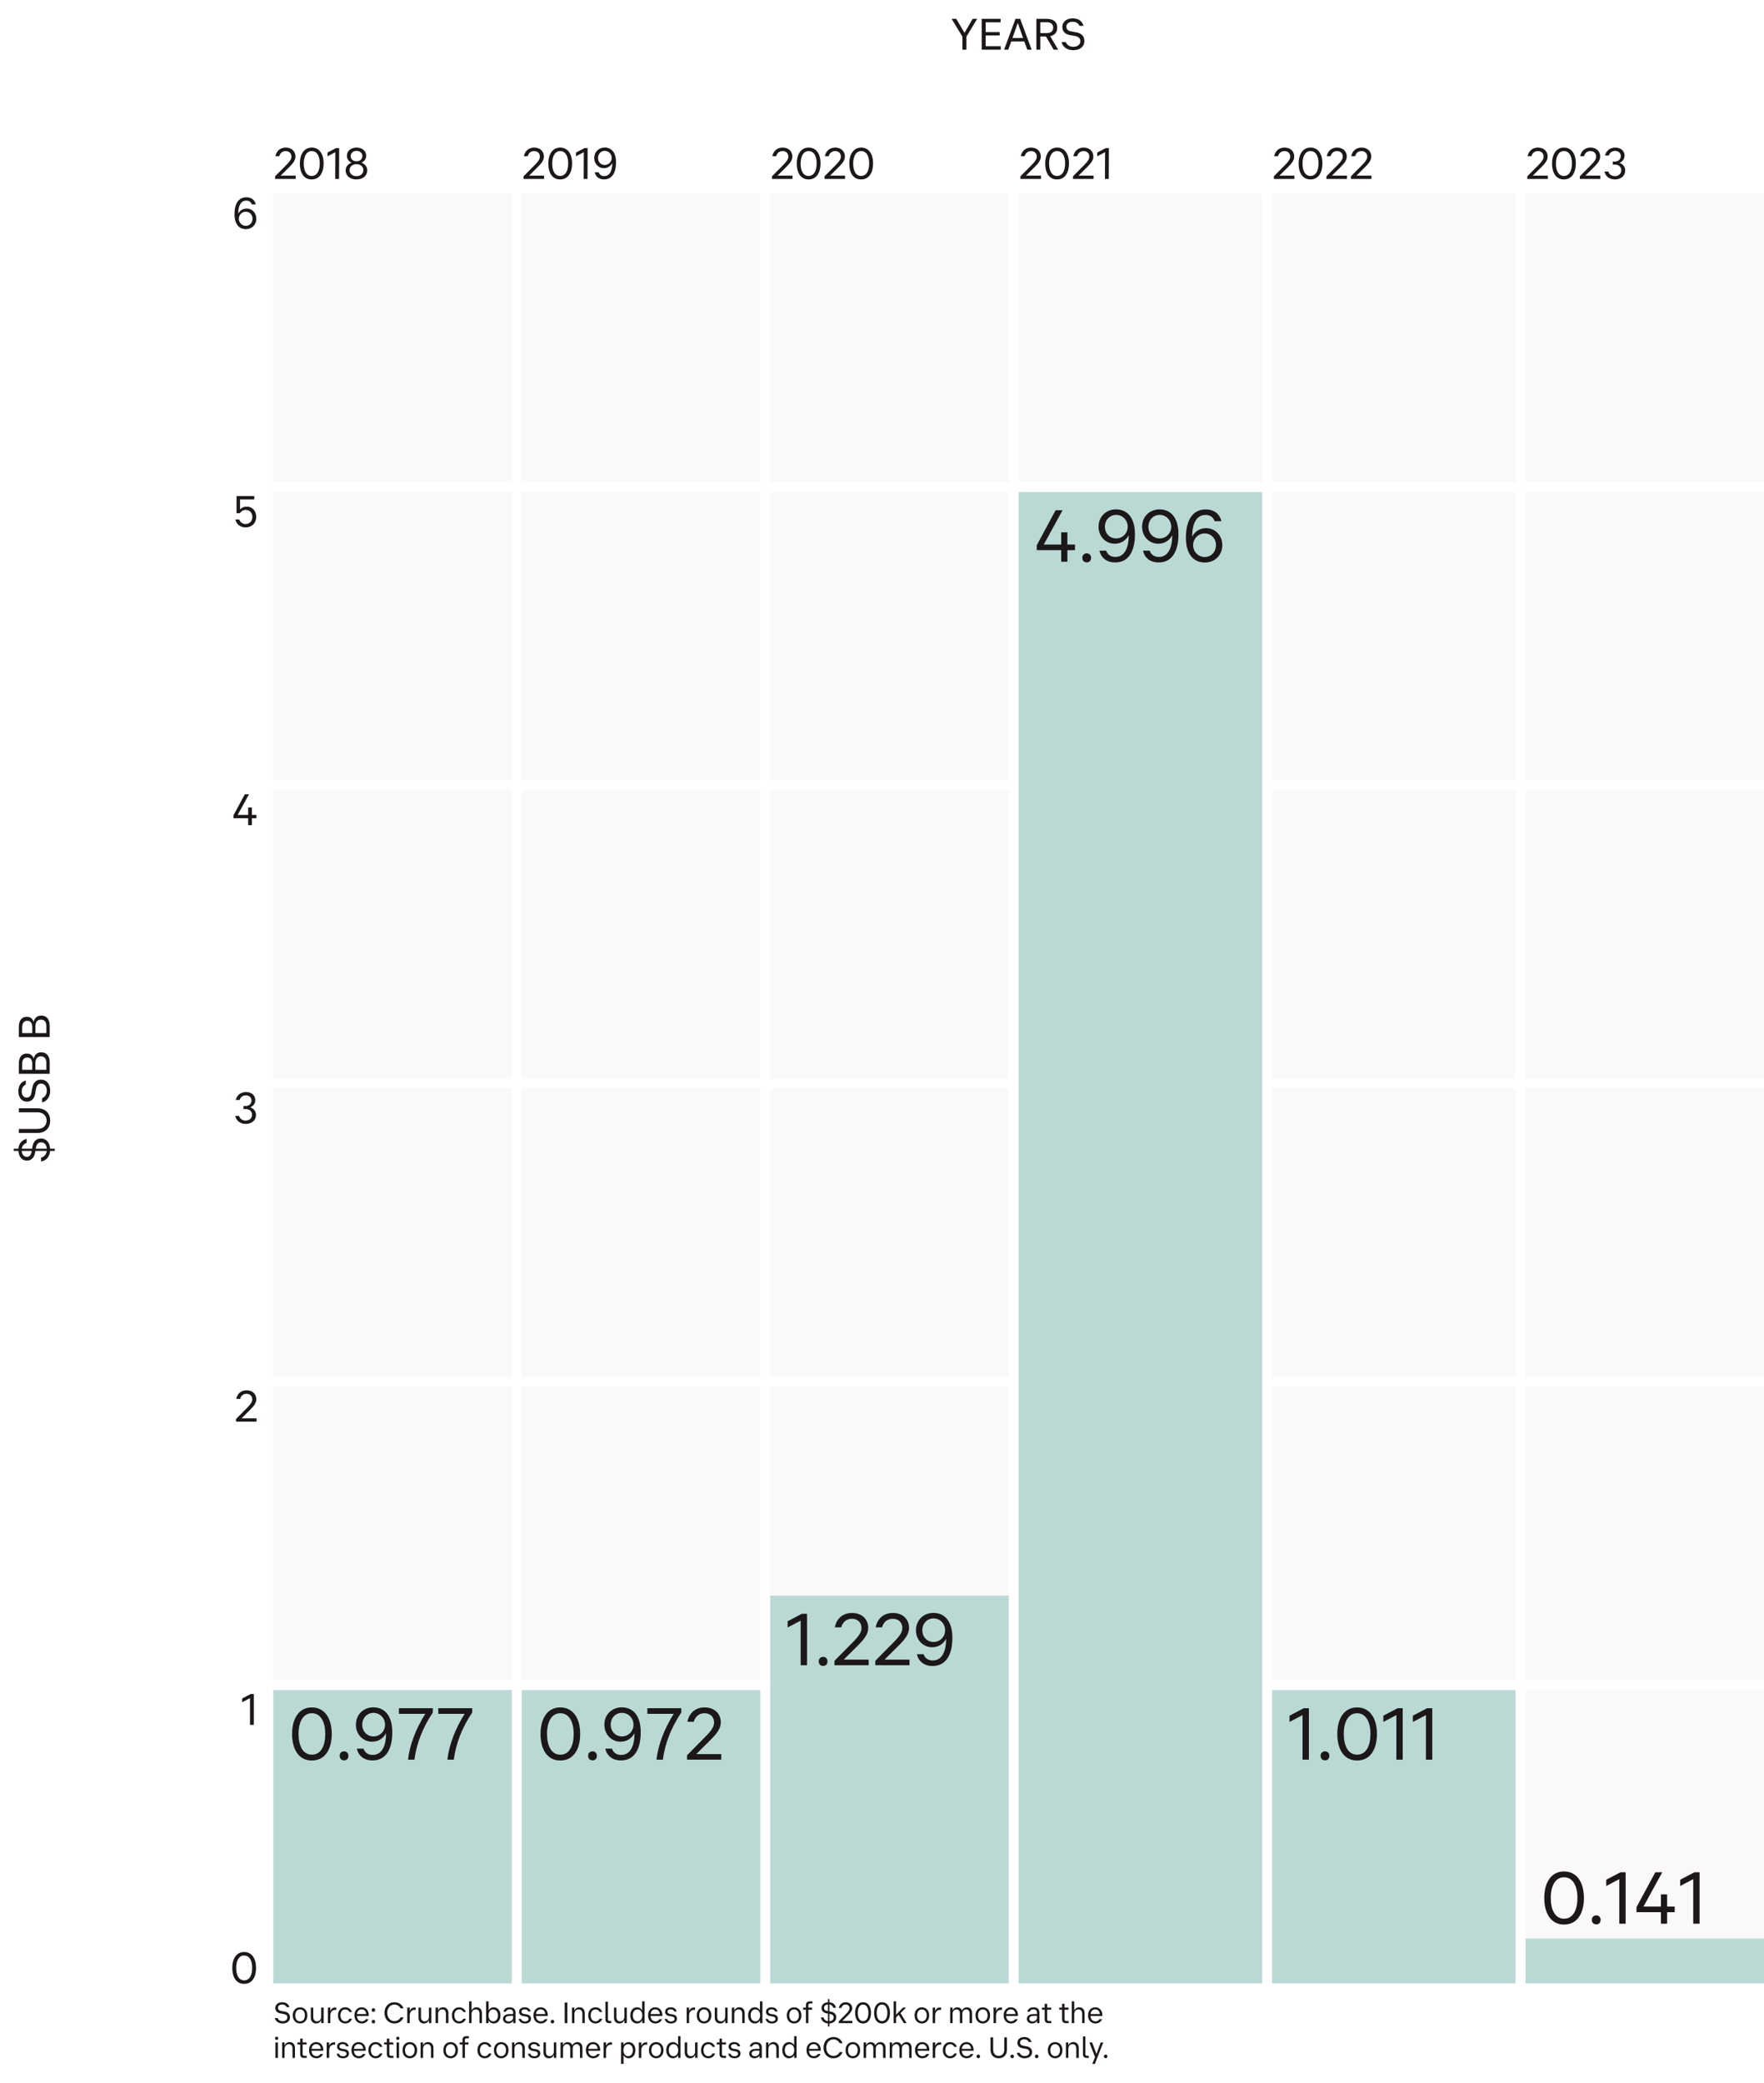 <svg xmlns="http://www.w3.org/2000/svg" fill="none" viewBox="0 0 355 419" height="419" width="355">
<rect fill="white" height="419" width="355"></rect>
<rect fill="#FAF8F9" height="58" width="48" y="39" x="55"></rect>
<rect fill="#FAF8F9" height="58" width="48" y="99" x="55"></rect>
<rect fill="#FAF8F9" height="58" width="48" y="159" x="55"></rect>
<rect fill="#FAF8F9" height="58" width="48" y="219" x="55"></rect>
<rect fill="#FAF8F9" height="59" width="48" y="279" x="55"></rect>
<rect fill="#FAF8F9" height="59" width="48" y="340" x="55"></rect>
<rect fill="#FAF8F9" height="58" width="48" y="39" x="105"></rect>
<rect fill="#FAF8F9" height="58" width="48" y="99" x="105"></rect>
<rect fill="#FAF8F9" height="58" width="48" y="159" x="105"></rect>
<rect fill="#FAF8F9" height="58" width="48" y="219" x="105"></rect>
<rect fill="#FAF8F9" height="59" width="48" y="279" x="105"></rect>
<rect fill="#FAF8F9" height="59" width="48" y="340" x="105"></rect>
<rect fill="#FAF8F9" height="58" width="48" y="39" x="155"></rect>
<rect fill="#FAF8F9" height="58" width="48" y="99" x="155"></rect>
<rect fill="#FAF8F9" height="58" width="48" y="159" x="155"></rect>
<rect fill="#FAF8F9" height="58" width="48" y="219" x="155"></rect>
<rect fill="#FAF8F9" height="59" width="48" y="279" x="155"></rect>
<rect fill="#FAF8F9" height="59" width="48" y="340" x="155"></rect>
<rect fill="#FAF8F9" height="58" width="49" y="39" x="205"></rect>
<rect fill="#FAF8F9" height="58" width="49" y="99" x="205"></rect>
<rect fill="#FAF8F9" height="58" width="49" y="159" x="205"></rect>
<rect fill="#FAF8F9" height="58" width="49" y="219" x="205"></rect>
<rect fill="#FAF8F9" height="59" width="49" y="279" x="205"></rect>
<rect fill="#FAF8F9" height="59" width="49" y="340" x="205"></rect>
<rect fill="#FAF8F9" height="58" width="49" y="39" x="256"></rect>
<rect fill="#FAF8F9" height="58" width="49" y="99" x="256"></rect>
<rect fill="#FAF8F9" height="58" width="49" y="159" x="256"></rect>
<rect fill="#FAF8F9" height="58" width="49" y="219" x="256"></rect>
<rect fill="#FAF8F9" height="59" width="49" y="279" x="256"></rect>
<rect fill="#FAF8F9" height="59" width="49" y="340" x="256"></rect>
<rect fill="#FAF8F9" height="58" width="48" y="39" x="307"></rect>
<rect fill="#FAF8F9" height="58" width="48" y="99" x="307"></rect>
<rect fill="#FAF8F9" height="58" width="48" y="159" x="307"></rect>
<rect fill="#FAF8F9" height="58" width="48" y="219" x="307"></rect>
<rect fill="#FAF8F9" height="59" width="48" y="279" x="307"></rect>
<rect fill="#FAF8F9" height="59" width="48" y="340" x="307"></rect>
<path fill="#1C1719" d="M55.363 36L55.365 35.469L57.615 33.201C58.383 32.427 58.646 31.986 58.648 31.5C58.651 30.834 58.185 30.393 57.501 30.393C56.826 30.393 56.374 30.798 56.2 31.428H55.426C55.629 30.402 56.361 29.691 57.513 29.691C58.745 29.691 59.462 30.492 59.458 31.482C59.455 32.211 59.039 32.787 58.226 33.597L56.482 35.325H59.497L59.494 36H55.363ZM60.344 32.895C60.352 31.014 61.203 29.691 62.742 29.691C64.299 29.691 65.14 31.014 65.132 32.895C65.125 34.686 64.354 36.099 62.716 36.099C61.087 36.099 60.337 34.677 60.344 32.895ZM61.127 32.895C61.122 34.281 61.621 35.397 62.719 35.397C63.835 35.397 64.344 34.299 64.349 32.895C64.355 31.419 63.801 30.393 62.739 30.393C61.695 30.393 61.133 31.419 61.127 32.895ZM67.466 36L67.488 30.618L65.91 31.446L65.913 30.69L67.635 29.79H68.256L68.231 36H67.466ZM69.557 34.29C69.559 33.561 70.021 32.994 70.751 32.724C70.185 32.463 69.809 31.977 69.811 31.338C69.815 30.375 70.619 29.691 71.753 29.691C72.887 29.691 73.694 30.366 73.691 31.338C73.688 31.986 73.308 32.472 72.74 32.724C73.45 32.994 73.915 33.561 73.913 34.29C73.909 35.298 73.05 36.099 71.727 36.099C70.404 36.099 69.552 35.298 69.557 34.29ZM70.567 31.41C70.565 32.031 71.085 32.454 71.742 32.454C72.408 32.454 72.932 32.022 72.934 31.41C72.937 30.78 72.425 30.348 71.751 30.348C71.094 30.348 70.57 30.78 70.567 31.41ZM70.34 34.236C70.337 34.92 70.902 35.442 71.73 35.442C72.558 35.442 73.127 34.92 73.13 34.236C73.133 33.543 72.568 33.03 71.74 33.03C70.912 33.03 70.343 33.543 70.34 34.236Z"></path>
<path fill="#1C1719" d="M105.363 36L105.365 35.469L107.615 33.201C108.383 32.427 108.646 31.986 108.648 31.5C108.651 30.834 108.185 30.393 107.501 30.393C106.826 30.393 106.374 30.798 106.201 31.428H105.427C105.629 30.402 106.361 29.691 107.513 29.691C108.746 29.691 109.462 30.492 109.458 31.482C109.455 32.211 109.039 32.787 108.226 33.597L106.482 35.325H109.497L109.494 36H105.363ZM110.344 32.895C110.352 31.014 111.203 29.691 112.742 29.691C114.299 29.691 115.14 31.014 115.132 32.895C115.125 34.686 114.354 36.099 112.716 36.099C111.087 36.099 110.337 34.677 110.344 32.895ZM111.127 32.895C111.122 34.281 111.621 35.397 112.719 35.397C113.835 35.397 114.344 34.299 114.349 32.895C114.355 31.419 113.801 30.393 112.739 30.393C111.695 30.393 111.133 31.419 111.127 32.895ZM117.466 36L117.488 30.618L115.91 31.446L115.913 30.69L117.635 29.79H118.256L118.231 36H117.466ZM119.681 34.668H120.491C120.651 35.136 121.019 35.424 121.595 35.424C122.648 35.424 123.21 34.452 123.216 32.841L123.217 32.796C122.908 33.417 122.285 33.831 121.529 33.831C120.476 33.831 119.58 32.994 119.585 31.779C119.59 30.537 120.52 29.682 121.699 29.682C122.959 29.682 123.982 30.564 123.973 32.688C123.964 34.821 123.131 36.09 121.574 36.09C120.53 36.09 119.876 35.523 119.681 34.668ZM123.104 31.779C123.107 30.978 122.488 30.348 121.714 30.348C120.949 30.348 120.353 30.951 120.35 31.779C120.346 32.598 120.938 33.192 121.703 33.192C122.477 33.192 123.101 32.571 123.104 31.779Z"></path>
<path fill="#1C1719" d="M155.363 36L155.365 35.469L157.615 33.201C158.383 32.427 158.646 31.986 158.648 31.5C158.651 30.834 158.185 30.393 157.501 30.393C156.826 30.393 156.374 30.798 156.201 31.428H155.427C155.629 30.402 156.361 29.691 157.513 29.691C158.746 29.691 159.462 30.492 159.458 31.482C159.455 32.211 159.039 32.787 158.226 33.597L156.482 35.325H159.497L159.494 36H155.363ZM160.344 32.895C160.352 31.014 161.203 29.691 162.742 29.691C164.299 29.691 165.14 31.014 165.132 32.895C165.125 34.686 164.354 36.099 162.716 36.099C161.087 36.099 160.337 34.677 160.344 32.895ZM161.127 32.895C161.122 34.281 161.621 35.397 162.719 35.397C163.835 35.397 164.344 34.299 164.349 32.895C164.355 31.419 163.801 30.393 162.739 30.393C161.695 30.393 161.133 31.419 161.127 32.895ZM165.936 36L165.938 35.469L168.189 33.201C168.957 32.427 169.219 31.986 169.221 31.5C169.224 30.834 168.758 30.393 168.074 30.393C167.399 30.393 166.947 30.798 166.774 31.428L166 31.428C166.202 30.402 166.934 29.691 168.086 29.691C169.319 29.691 170.036 30.492 170.032 31.482C170.029 32.211 169.612 32.787 168.799 33.597L167.055 35.325H170.07L170.067 36H165.936ZM170.917 32.895C170.925 31.014 171.776 29.691 173.315 29.691C174.872 29.691 175.713 31.014 175.705 32.895C175.698 34.686 174.927 36.099 173.289 36.099C171.66 36.099 170.91 34.677 170.917 32.895ZM171.7 32.895C171.695 34.281 172.194 35.397 173.292 35.397C174.408 35.397 174.917 34.299 174.922 32.895C174.928 31.419 174.374 30.393 173.312 30.393C172.268 30.393 171.706 31.419 171.7 32.895Z"></path>
<path fill="#1C1719" d="M205.363 36L205.365 35.469L207.615 33.201C208.383 32.427 208.646 31.986 208.648 31.5C208.651 30.834 208.185 30.393 207.501 30.393C206.826 30.393 206.374 30.798 206.201 31.428H205.427C205.629 30.402 206.361 29.691 207.513 29.691C208.746 29.691 209.462 30.492 209.458 31.482C209.455 32.211 209.039 32.787 208.226 33.597L206.482 35.325H209.497L209.494 36H205.363ZM210.344 32.895C210.352 31.014 211.203 29.691 212.742 29.691C214.299 29.691 215.14 31.014 215.132 32.895C215.125 34.686 214.354 36.099 212.716 36.099C211.087 36.099 210.337 34.677 210.344 32.895ZM211.127 32.895C211.122 34.281 211.621 35.397 212.719 35.397C213.835 35.397 214.344 34.299 214.349 32.895C214.355 31.419 213.801 30.393 212.739 30.393C211.695 30.393 211.133 31.419 211.127 32.895ZM215.936 36L215.938 35.469L218.189 33.201C218.957 32.427 219.219 31.986 219.221 31.5C219.224 30.834 218.758 30.393 218.074 30.393C217.399 30.393 216.947 30.798 216.774 31.428L216 31.428C216.202 30.402 216.934 29.691 218.086 29.691C219.319 29.691 220.036 30.492 220.032 31.482C220.029 32.211 219.612 32.787 218.799 33.597L217.055 35.325H220.07L220.067 36H215.936ZM222.371 36L222.392 30.618L220.814 31.446L220.817 30.69L222.54 29.79H223.161L223.136 36H222.371Z"></path>
<path fill="#1C1719" d="M256.363 36L256.365 35.469L258.615 33.201C259.383 32.427 259.646 31.986 259.648 31.5C259.651 30.834 259.185 30.393 258.501 30.393C257.826 30.393 257.374 30.798 257.201 31.428H256.427C256.629 30.402 257.361 29.691 258.513 29.691C259.746 29.691 260.462 30.492 260.458 31.482C260.455 32.211 260.039 32.787 259.226 33.597L257.482 35.325H260.497L260.494 36H256.363ZM261.344 32.895C261.352 31.014 262.203 29.691 263.742 29.691C265.299 29.691 266.14 31.014 266.132 32.895C266.125 34.686 265.354 36.099 263.716 36.099C262.087 36.099 261.337 34.677 261.344 32.895ZM262.127 32.895C262.122 34.281 262.621 35.397 263.719 35.397C264.835 35.397 265.344 34.299 265.349 32.895C265.355 31.419 264.801 30.393 263.739 30.393C262.695 30.393 262.133 31.419 262.127 32.895ZM266.936 36L266.938 35.469L269.189 33.201C269.957 32.427 270.219 31.986 270.221 31.5C270.224 30.834 269.758 30.393 269.074 30.393C268.399 30.393 267.947 30.798 267.774 31.428L267 31.428C267.202 30.402 267.934 29.691 269.086 29.691C270.319 29.691 271.036 30.492 271.032 31.482C271.029 32.211 270.612 32.787 269.799 33.597L268.055 35.325H271.07L271.067 36H266.936ZM271.867 36L271.869 35.469L274.119 33.201C274.887 32.427 275.15 31.986 275.152 31.5C275.155 30.834 274.689 30.393 274.005 30.393C273.33 30.393 272.878 30.798 272.704 31.428H271.93C272.133 30.402 272.864 29.691 274.016 29.691C275.249 29.691 275.966 30.492 275.962 31.482C275.959 32.211 275.543 32.787 274.73 33.597L272.986 35.325L276.001 35.325L275.998 36H271.867Z"></path>
<path fill="#1C1719" d="M307.363 36L307.365 35.469L309.615 33.201C310.383 32.427 310.646 31.986 310.648 31.5C310.651 30.834 310.185 30.393 309.501 30.393C308.826 30.393 308.374 30.798 308.201 31.428H307.427C307.629 30.402 308.361 29.691 309.513 29.691C310.746 29.691 311.462 30.492 311.458 31.482C311.455 32.211 311.039 32.787 310.226 33.597L308.482 35.325H311.497L311.494 36H307.363ZM312.344 32.895C312.352 31.014 313.203 29.691 314.742 29.691C316.299 29.691 317.14 31.014 317.132 32.895C317.125 34.686 316.354 36.099 314.716 36.099C313.087 36.099 312.337 34.677 312.344 32.895ZM313.127 32.895C313.122 34.281 313.621 35.397 314.719 35.397C315.835 35.397 316.344 34.299 316.349 32.895C316.355 31.419 315.801 30.393 314.739 30.393C313.695 30.393 313.133 31.419 313.127 32.895ZM317.936 36L317.938 35.469L320.189 33.201C320.957 32.427 321.219 31.986 321.221 31.5C321.224 30.834 320.758 30.393 320.074 30.393C319.399 30.393 318.947 30.798 318.774 31.428L318 31.428C318.202 30.402 318.934 29.691 320.086 29.691C321.319 29.691 322.036 30.492 322.032 31.482C322.029 32.211 321.612 32.787 320.799 33.597L319.055 35.325H322.07L322.067 36H317.936ZM322.893 34.506H323.667C323.827 35.055 324.329 35.433 324.995 35.433C325.724 35.433 326.275 34.965 326.278 34.263C326.281 33.534 325.707 33.111 325.023 33.111H324.564L324.566 32.499H325.025C325.637 32.499 326.179 32.085 326.181 31.401C326.184 30.789 325.718 30.357 325.043 30.357C324.431 30.357 323.952 30.699 323.779 31.284H323.005C323.234 30.339 323.983 29.691 325.081 29.691C326.188 29.691 326.942 30.375 326.938 31.302C326.935 32.022 326.492 32.526 325.915 32.769C326.589 33.003 327.073 33.525 327.07 34.317C327.065 35.397 326.171 36.099 324.992 36.099C323.858 36.099 323.087 35.442 322.893 34.506Z"></path>
<path fill="#1C1719" d="M196.652 3.79L194.492 7.372V10H193.682V7.372L191.513 3.79H192.449L194.105 6.607L195.752 3.79H196.652ZM197.564 10V3.79H201.371V4.492H198.365V6.454H201.182V7.138H198.365V9.298H201.398V10H197.564ZM204.365 3.79H205.31L207.614 10H206.741L206.138 8.344H203.51L202.907 10H202.07L204.365 3.79ZM203.753 7.642H205.895L204.824 4.618L203.753 7.642ZM212.051 10L210.494 7.345H209.369V10H208.568V3.79H210.638C211.853 3.79 212.762 4.294 212.762 5.572C212.762 6.58 212.186 7.111 211.34 7.282L212.96 10H212.051ZM210.62 4.474H209.369V6.652H210.62C211.394 6.652 211.952 6.346 211.952 5.572C211.952 4.78 211.394 4.474 210.62 4.474ZM213.624 8.461H214.488C214.713 9.073 215.28 9.415 216 9.415C216.81 9.415 217.422 9.01 217.422 8.272C217.422 7.714 217.062 7.372 216.324 7.237L215.397 7.075C214.362 6.904 213.795 6.31 213.795 5.428C213.795 4.33 214.704 3.691 215.892 3.691C217.035 3.691 217.782 4.249 218.061 5.194H217.233C217.017 4.69 216.549 4.375 215.874 4.375C215.172 4.375 214.605 4.717 214.605 5.374C214.605 5.887 214.956 6.22 215.586 6.328L216.531 6.49C217.647 6.679 218.223 7.282 218.223 8.236C218.223 9.424 217.305 10.099 216 10.099C214.803 10.099 213.912 9.514 213.624 8.461Z"></path>
<path fill="#1C1719" d="M8.272 232.885C8.92 232.714 9.325 232.219 9.415 231.535L7.12 231.535L7.057 231.886C6.895 232.822 6.346 233.488 5.428 233.488C4.384 233.488 3.763 232.642 3.709 231.535L2.764 231.535L2.764 231.094L3.709 231.094C3.79 230.014 4.402 229.357 5.365 229.114L5.365 229.924C4.843 230.095 4.465 230.464 4.375 231.094L6.454 231.094L6.517 230.743C6.706 229.6 7.318 229.033 8.236 229.033C9.397 229.033 10.027 229.951 10.081 231.094L11.026 231.094L11.026 231.535L10.081 231.535C10 232.66 9.343 233.47 8.272 233.668L8.272 232.885ZM6.355 231.697L6.382 231.535L4.366 231.535C4.411 232.219 4.771 232.723 5.401 232.723C5.896 232.723 6.229 232.39 6.355 231.697ZM7.219 230.941L7.192 231.094L9.424 231.094C9.379 230.401 9.019 229.807 8.272 229.807C7.696 229.807 7.363 230.158 7.219 230.941ZM3.79 222.962L7.552 222.962C9.064 222.962 10.099 223.916 10.099 225.437C10.099 226.967 9.073 227.921 7.552 227.921L3.79 227.921L3.79 227.111L7.525 227.111C8.641 227.111 9.379 226.472 9.379 225.437C9.379 224.42 8.641 223.763 7.525 223.763L3.79 223.763L3.79 222.962ZM8.461 221.793L8.461 220.929C9.073 220.704 9.415 220.137 9.415 219.417C9.415 218.607 9.01 217.995 8.272 217.995C7.714 217.995 7.372 218.355 7.237 219.093L7.075 220.02C6.904 221.055 6.31 221.622 5.428 221.622C4.33 221.622 3.691 220.713 3.691 219.525C3.691 218.382 4.249 217.635 5.194 217.356L5.194 218.184C4.69 218.4 4.375 218.868 4.375 219.543C4.375 220.245 4.717 220.812 5.374 220.812C5.887 220.812 6.22 220.461 6.328 219.831L6.49 218.886C6.679 217.77 7.282 217.194 8.236 217.194C9.424 217.194 10.099 218.112 10.099 219.417C10.099 220.614 9.514 221.505 8.461 221.793ZM10 216.021L3.79 216.021L3.79 213.969C3.79 212.7 4.348 211.944 5.401 211.944C6.103 211.944 6.553 212.304 6.769 212.952C6.976 212.178 7.48 211.701 8.308 211.701C9.433 211.701 10 212.493 10 213.744L10 216.021ZM4.465 213.996L4.465 215.22L6.49 215.22L6.49 213.987C6.49 213.204 6.139 212.745 5.5 212.745C4.807 212.745 4.465 213.222 4.465 213.996ZM7.129 213.888L7.129 215.22L9.325 215.22L9.325 213.762C9.325 212.97 8.947 212.511 8.227 212.511C7.489 212.511 7.129 213.024 7.129 213.888ZM10 208.629L3.79 208.629L3.79 206.577C3.79 205.308 4.348 204.552 5.401 204.552C6.103 204.552 6.553 204.912 6.769 205.56C6.976 204.786 7.48 204.309 8.308 204.309C9.433 204.309 10 205.101 10 206.352L10 208.629ZM4.465 206.604L4.465 207.828L6.49 207.828L6.49 206.595C6.49 205.812 6.139 205.353 5.5 205.353C4.807 205.353 4.465 205.83 4.465 206.604ZM7.129 206.496L7.129 207.828L9.325 207.828L9.325 206.37C9.325 205.578 8.947 205.119 8.227 205.119C7.489 205.119 7.129 205.632 7.129 206.496Z"></path>
<path fill="#1C1719" d="M46.99 164.605V164.011L49.267 159.79H50.105L47.837 163.93H49.943V162.454H50.69V163.93H51.608V164.605H50.69V166H49.943V164.605H46.99Z"></path>
<path fill="#1C1719" d="M47.37 104.515H48.153C48.315 105.055 48.819 105.424 49.44 105.424C50.205 105.424 50.79 104.821 50.79 104.002C50.79 103.192 50.259 102.58 49.485 102.58C48.936 102.58 48.531 102.841 48.261 103.246H47.604V99.79H51.168V100.465H48.306V102.481C48.639 102.13 49.08 101.914 49.647 101.914C50.745 101.914 51.564 102.769 51.564 103.993C51.564 105.253 50.646 106.099 49.44 106.099C48.405 106.099 47.577 105.496 47.37 104.515Z"></path>
<path fill="#1C1719" d="M51.478 41.113H50.668C50.506 40.645 50.137 40.357 49.561 40.357C48.508 40.357 47.95 41.329 47.95 42.94V42.985C48.256 42.364 48.877 41.95 49.633 41.95C50.686 41.95 51.586 42.787 51.586 44.002C51.586 45.244 50.659 46.099 49.48 46.099C48.22 46.099 47.194 45.217 47.194 43.093C47.194 40.96 48.022 39.691 49.579 39.691C50.623 39.691 51.28 40.258 51.478 41.113ZM48.067 44.002C48.067 44.803 48.688 45.433 49.462 45.433C50.227 45.433 50.821 44.83 50.821 44.002C50.821 43.183 50.227 42.589 49.462 42.589C48.688 42.589 48.067 43.21 48.067 44.002Z"></path>
<path fill="#1C1719" d="M47.344 224.506H48.118C48.28 225.055 48.784 225.433 49.45 225.433C50.179 225.433 50.728 224.965 50.728 224.263C50.728 223.534 50.152 223.111 49.468 223.111H49.009V222.499H49.468C50.08 222.499 50.62 222.085 50.62 221.401C50.62 220.789 50.152 220.357 49.477 220.357C48.865 220.357 48.388 220.699 48.217 221.284H47.443C47.668 220.339 48.415 219.691 49.513 219.691C50.62 219.691 51.376 220.375 51.376 221.302C51.376 222.022 50.935 222.526 50.359 222.769C51.034 223.003 51.52 223.525 51.52 224.317C51.52 225.397 50.629 226.099 49.45 226.099C48.316 226.099 47.542 225.442 47.344 224.506Z"></path>
<path fill="#1C1719" d="M47.499 286V285.469L49.74 283.201C50.505 282.427 50.766 281.986 50.766 281.5C50.766 280.834 50.298 280.393 49.614 280.393C48.939 280.393 48.489 280.798 48.318 281.428H47.544C47.742 280.402 48.471 279.691 49.623 279.691C50.856 279.691 51.576 280.492 51.576 281.482C51.576 282.211 51.162 282.787 50.352 283.597L48.615 285.325H51.63V286H47.499Z"></path>
<path fill="#1C1719" d="M50.313 347V341.618L48.738 342.446V341.69L50.457 340.79H51.078V347H50.313Z"></path>
<path fill="#1C1719" d="M46.746 395.895C46.746 394.014 47.592 392.691 49.131 392.691C50.688 392.691 51.534 394.014 51.534 395.895C51.534 397.686 50.769 399.099 49.131 399.099C47.502 399.099 46.746 397.677 46.746 395.895ZM47.529 395.895C47.529 397.281 48.033 398.397 49.131 398.397C50.247 398.397 50.751 397.299 50.751 395.895C50.751 394.419 50.193 393.393 49.131 393.393C48.087 393.393 47.529 394.419 47.529 395.895Z"></path>
<rect fill="#BAD9D4" height="59" width="48" y="340" x="55"></rect>
<rect fill="#BAD9D4" height="59" width="48" y="340" x="105"></rect>
<rect fill="#BAD9D4" height="78" width="48" y="321" x="155"></rect>
<rect fill="#BAD9D4" height="300" width="49" y="99" x="205"></rect>
<rect fill="#BAD9D4" height="59" width="49" y="340" x="256"></rect>
<rect fill="#BAD9D4" height="9" width="48" y="390" x="307"></rect>
<path fill="#1C1719" d="M208.645 110.675V109.685L212.44 102.65H213.835L210.055 109.55H213.565V107.09H214.81V109.55H216.34V110.675H214.81V113H213.565V110.675H208.645ZM218.704 113.135C218.179 113.135 217.819 112.79 217.819 112.25V112.205C217.819 111.68 218.179 111.32 218.704 111.32C219.214 111.32 219.574 111.68 219.574 112.205V112.25C219.574 112.79 219.214 113.135 218.704 113.135ZM221.263 110.78H222.613C222.883 111.56 223.498 112.04 224.458 112.04C226.213 112.04 227.143 110.42 227.143 107.735V107.66C226.633 108.695 225.598 109.385 224.338 109.385C222.583 109.385 221.083 107.99 221.083 105.965C221.083 103.895 222.628 102.47 224.593 102.47C226.693 102.47 228.403 103.94 228.403 107.48C228.403 111.035 227.023 113.15 224.428 113.15C222.688 113.15 221.593 112.205 221.263 110.78ZM226.948 105.965C226.948 104.63 225.913 103.58 224.623 103.58C223.348 103.58 222.358 104.585 222.358 105.965C222.358 107.33 223.348 108.32 224.623 108.32C225.913 108.32 226.948 107.285 226.948 105.965ZM230.022 110.78H231.372C231.642 111.56 232.257 112.04 233.217 112.04C234.972 112.04 235.902 110.42 235.902 107.735V107.66C235.392 108.695 234.357 109.385 233.097 109.385C231.342 109.385 229.842 107.99 229.842 105.965C229.842 103.895 231.387 102.47 233.352 102.47C235.452 102.47 237.162 103.94 237.162 107.48C237.162 111.035 235.782 113.15 233.187 113.15C231.447 113.15 230.352 112.205 230.022 110.78ZM235.707 105.965C235.707 104.63 234.672 103.58 233.382 103.58C232.107 103.58 231.117 104.585 231.117 105.965C231.117 107.33 232.107 108.32 233.382 108.32C234.672 108.32 235.707 107.285 235.707 105.965ZM245.802 104.855H244.452C244.182 104.075 243.567 103.595 242.607 103.595C240.852 103.595 239.922 105.215 239.922 107.9V107.975C240.432 106.94 241.467 106.25 242.727 106.25C244.482 106.25 245.982 107.645 245.982 109.67C245.982 111.74 244.437 113.165 242.472 113.165C240.372 113.165 238.662 111.695 238.662 108.155C238.662 104.6 240.042 102.485 242.637 102.485C244.377 102.485 245.472 103.43 245.802 104.855ZM240.117 109.67C240.117 111.005 241.152 112.055 242.442 112.055C243.717 112.055 244.707 111.05 244.707 109.67C244.707 108.305 243.717 107.315 242.442 107.315C241.152 107.315 240.117 108.35 240.117 109.67Z"></path>
<path fill="#1C1719" d="M58.78 348.825C58.78 345.69 60.19 343.485 62.755 343.485C65.35 343.485 66.76 345.69 66.76 348.825C66.76 351.81 65.485 354.165 62.755 354.165C60.04 354.165 58.78 351.795 58.78 348.825ZM60.085 348.825C60.085 351.135 60.925 352.995 62.755 352.995C64.615 352.995 65.455 351.165 65.455 348.825C65.455 346.365 64.525 344.655 62.755 344.655C61.015 344.655 60.085 346.365 60.085 348.825ZM69.246 354.135C68.721 354.135 68.361 353.79 68.361 353.25V353.205C68.361 352.68 68.721 352.32 69.246 352.32C69.756 352.32 70.116 352.68 70.116 353.205V353.25C70.116 353.79 69.756 354.135 69.246 354.135ZM71.805 351.78H73.155C73.425 352.56 74.04 353.04 75 353.04C76.755 353.04 77.685 351.42 77.685 348.735V348.66C77.175 349.695 76.14 350.385 74.88 350.385C73.125 350.385 71.625 348.99 71.625 346.965C71.625 344.895 73.17 343.47 75.135 343.47C77.235 343.47 78.945 344.94 78.945 348.48C78.945 352.035 77.565 354.15 74.97 354.15C73.23 354.15 72.135 353.205 71.805 351.78ZM77.49 346.965C77.49 345.63 76.455 344.58 75.165 344.58C73.89 344.58 72.9 345.585 72.9 346.965C72.9 348.33 73.89 349.32 75.165 349.32C76.455 349.32 77.49 348.285 77.49 346.965ZM87.104 343.65V344.52C85.094 347.46 83.759 350.925 83.414 354H82.109C82.439 351.045 83.714 347.73 85.589 344.775H80.279V343.65H87.104ZM95.029 343.65V344.52C93.019 347.46 91.684 350.925 91.339 354H90.034C90.364 351.045 91.639 347.73 93.514 344.775H88.204V343.65H95.029Z"></path>
<path fill="#1C1719" d="M108.78 348.825C108.78 345.69 110.19 343.485 112.755 343.485C115.35 343.485 116.76 345.69 116.76 348.825C116.76 351.81 115.485 354.165 112.755 354.165C110.04 354.165 108.78 351.795 108.78 348.825ZM110.085 348.825C110.085 351.135 110.925 352.995 112.755 352.995C114.615 352.995 115.455 351.165 115.455 348.825C115.455 346.365 114.525 344.655 112.755 344.655C111.015 344.655 110.085 346.365 110.085 348.825ZM119.246 354.135C118.721 354.135 118.361 353.79 118.361 353.25V353.205C118.361 352.68 118.721 352.32 119.246 352.32C119.756 352.32 120.116 352.68 120.116 353.205V353.25C120.116 353.79 119.756 354.135 119.246 354.135ZM121.805 351.78H123.155C123.425 352.56 124.04 353.04 125 353.04C126.755 353.04 127.685 351.42 127.685 348.735V348.66C127.175 349.695 126.14 350.385 124.88 350.385C123.125 350.385 121.625 348.99 121.625 346.965C121.625 344.895 123.17 343.47 125.135 343.47C127.235 343.47 128.945 344.94 128.945 348.48C128.945 352.035 127.565 354.15 124.97 354.15C123.23 354.15 122.135 353.205 121.805 351.78ZM127.49 346.965C127.49 345.63 126.455 344.58 125.165 344.58C123.89 344.58 122.9 345.585 122.9 346.965C122.9 348.33 123.89 349.32 125.165 349.32C126.455 349.32 127.49 348.285 127.49 346.965ZM137.104 343.65V344.52C135.094 347.46 133.759 350.925 133.414 354H132.109C132.439 351.045 133.714 347.73 135.589 344.775H130.279V343.65H137.104ZM138.263 354V353.115L141.998 349.335C143.273 348.045 143.708 347.31 143.708 346.5C143.708 345.39 142.928 344.655 141.788 344.655C140.663 344.655 139.913 345.33 139.628 346.38H138.338C138.668 344.67 139.883 343.485 141.803 343.485C143.858 343.485 145.058 344.82 145.058 346.47C145.058 347.685 144.368 348.645 143.018 349.995L140.123 352.875H145.148V354H138.263Z"></path>
<path fill="#1C1719" d="M161.135 335V326.03L158.51 327.41V326.15L161.375 324.65H162.41V335H161.135ZM165.657 335.135C165.132 335.135 164.772 334.79 164.772 334.25V334.205C164.772 333.68 165.132 333.32 165.657 333.32C166.167 333.32 166.527 333.68 166.527 334.205V334.25C166.527 334.79 166.167 335.135 165.657 335.135ZM167.931 335V334.115L171.666 330.335C172.941 329.045 173.376 328.31 173.376 327.5C173.376 326.39 172.596 325.655 171.456 325.655C170.331 325.655 169.581 326.33 169.296 327.38H168.006C168.336 325.67 169.551 324.485 171.471 324.485C173.526 324.485 174.726 325.82 174.726 327.47C174.726 328.685 174.036 329.645 172.686 330.995L169.791 333.875H174.816V335H167.931ZM176.148 335V334.115L179.883 330.335C181.158 329.045 181.593 328.31 181.593 327.5C181.593 326.39 180.813 325.655 179.673 325.655C178.548 325.655 177.798 326.33 177.513 327.38H176.223C176.553 325.67 177.768 324.485 179.688 324.485C181.743 324.485 182.943 325.82 182.943 327.47C182.943 328.685 182.253 329.645 180.903 330.995L178.008 333.875H183.033V335H176.148ZM184.519 332.78H185.869C186.139 333.56 186.754 334.04 187.714 334.04C189.469 334.04 190.399 332.42 190.399 329.735V329.66C189.889 330.695 188.854 331.385 187.594 331.385C185.839 331.385 184.339 329.99 184.339 327.965C184.339 325.895 185.884 324.47 187.849 324.47C189.949 324.47 191.659 325.94 191.659 329.48C191.659 333.035 190.279 335.15 187.684 335.15C185.944 335.15 184.849 334.205 184.519 332.78ZM190.204 327.965C190.204 326.63 189.169 325.58 187.879 325.58C186.604 325.58 185.614 326.585 185.614 327.965C185.614 329.33 186.604 330.32 187.879 330.32C189.169 330.32 190.204 329.285 190.204 327.965Z"></path>
<path fill="#1C1719" d="M262.135 354V345.03L259.51 346.41V345.15L262.375 343.65H263.41V354H262.135ZM266.657 354.135C266.132 354.135 265.772 353.79 265.772 353.25V353.205C265.772 352.68 266.132 352.32 266.657 352.32C267.167 352.32 267.527 352.68 267.527 353.205V353.25C267.527 353.79 267.167 354.135 266.657 354.135ZM269.126 348.825C269.126 345.69 270.536 343.485 273.101 343.485C275.696 343.485 277.106 345.69 277.106 348.825C277.106 351.81 275.831 354.165 273.101 354.165C270.386 354.165 269.126 351.795 269.126 348.825ZM270.431 348.825C270.431 351.135 271.271 352.995 273.101 352.995C274.961 352.995 275.801 351.165 275.801 348.825C275.801 346.365 274.871 344.655 273.101 344.655C271.361 344.655 270.431 346.365 270.431 348.825ZM281.017 354V345.03L278.392 346.41V345.15L281.257 343.65H282.292V354H281.017ZM286.964 354V345.03L284.339 346.41V345.15L287.204 343.65H288.239V354H286.964Z"></path>
<path fill="#1C1719" d="M310.78 381.825C310.78 378.69 312.19 376.485 314.755 376.485C317.35 376.485 318.76 378.69 318.76 381.825C318.76 384.81 317.485 387.165 314.755 387.165C312.04 387.165 310.78 384.795 310.78 381.825ZM312.085 381.825C312.085 384.135 312.925 385.995 314.755 385.995C316.615 385.995 317.455 384.165 317.455 381.825C317.455 379.365 316.525 377.655 314.755 377.655C313.015 377.655 312.085 379.365 312.085 381.825ZM321.246 387.135C320.721 387.135 320.361 386.79 320.361 386.25V386.205C320.361 385.68 320.721 385.32 321.246 385.32C321.756 385.32 322.116 385.68 322.116 386.205V386.25C322.116 386.79 321.756 387.135 321.246 387.135ZM325.879 387V378.03L323.254 379.41V378.15L326.119 376.65H327.154V387H325.879ZM329.336 384.675V383.685L333.131 376.65H334.526L330.746 383.55H334.256V381.09H335.501V383.55H337.031V384.675H335.501V387H334.256V384.675H329.336ZM340.762 387V378.03L338.137 379.41V378.15L341.002 376.65H342.037V387H340.762Z"></path>
<path fill="#1C1719" d="M55.294 405.974H55.87C56.02 406.382 56.398 406.61 56.878 406.61C57.418 406.61 57.826 406.34 57.826 405.848C57.826 405.476 57.586 405.248 57.094 405.158L56.476 405.05C55.786 404.936 55.408 404.54 55.408 403.952C55.408 403.22 56.014 402.794 56.806 402.794C57.568 402.794 58.066 403.166 58.252 403.796H57.7C57.556 403.46 57.244 403.25 56.794 403.25C56.326 403.25 55.948 403.478 55.948 403.916C55.948 404.258 56.182 404.48 56.602 404.552L57.232 404.66C57.976 404.786 58.36 405.188 58.36 405.824C58.36 406.616 57.748 407.066 56.878 407.066C56.08 407.066 55.486 406.676 55.294 405.974ZM60.385 407.066C59.538 407.066 58.92 406.418 58.92 405.464V405.416C58.92 404.456 59.538 403.814 60.385 403.814C61.236 403.814 61.855 404.456 61.855 405.416V405.464C61.855 406.418 61.236 407.066 60.385 407.066ZM60.385 406.64C60.967 406.64 61.356 406.166 61.356 405.464V405.416C61.356 404.708 60.967 404.24 60.385 404.24C59.809 404.24 59.419 404.708 59.419 405.416V405.464C59.419 406.166 59.809 406.64 60.385 406.64ZM64.639 405.71V403.874H65.131V407H64.645V406.37C64.477 406.808 64.093 407.066 63.625 407.066C63.055 407.066 62.551 406.7 62.551 405.878V403.874H63.043V405.758C63.043 406.334 63.319 406.64 63.781 406.64C64.273 406.64 64.639 406.274 64.639 405.71ZM66.477 407H65.985V403.874H66.477V404.564C66.657 404.12 66.987 403.856 67.437 403.856H67.677V404.336H67.425C66.837 404.336 66.477 404.81 66.477 405.47V407ZM70.318 406.106H70.834C70.642 406.7 70.132 407.066 69.478 407.066C68.626 407.066 68.014 406.418 68.014 405.464V405.416C68.014 404.456 68.626 403.814 69.478 403.814C70.12 403.814 70.642 404.18 70.828 404.762H70.318C70.156 404.438 69.874 404.24 69.49 404.24C68.902 404.24 68.512 404.708 68.512 405.416V405.464C68.512 406.166 68.902 406.64 69.49 406.64C69.874 406.64 70.156 406.436 70.318 406.106ZM73.617 406.208H74.151C73.935 406.736 73.437 407.066 72.807 407.066C71.931 407.066 71.331 406.412 71.331 405.458V405.416C71.331 404.462 71.925 403.814 72.771 403.814C73.623 403.814 74.205 404.45 74.205 405.374V405.56H71.829C71.865 406.214 72.225 406.64 72.825 406.64C73.197 406.64 73.449 406.484 73.617 406.208ZM72.771 404.228C72.231 404.228 71.895 404.6 71.835 405.176H73.707C73.647 404.6 73.317 404.228 72.771 404.228ZM75.149 404.726C74.939 404.726 74.795 404.588 74.795 404.372V404.354C74.795 404.144 74.939 404 75.149 404C75.353 404 75.497 404.144 75.497 404.354V404.372C75.497 404.588 75.353 404.726 75.149 404.726ZM75.149 407.054C74.939 407.054 74.795 406.916 74.795 406.7V406.682C74.795 406.472 74.939 406.328 75.149 406.328C75.353 406.328 75.497 406.472 75.497 406.682V406.7C75.497 406.916 75.353 407.054 75.149 407.054ZM80.624 405.83H81.212C80.918 406.586 80.252 407.066 79.376 407.066C78.188 407.066 77.378 406.172 77.378 404.93C77.378 403.688 78.188 402.794 79.376 402.794C80.252 402.794 80.924 403.268 81.212 404.03H80.624C80.378 403.562 79.928 403.268 79.376 403.268C78.518 403.268 77.93 403.97 77.93 404.93C77.93 405.89 78.518 406.592 79.376 406.592C79.934 406.592 80.378 406.298 80.624 405.83ZM82.455 407H81.963V403.874H82.455V404.564C82.635 404.12 82.965 403.856 83.415 403.856H83.655V404.336H83.403C82.815 404.336 82.455 404.81 82.455 405.47V407ZM86.319 405.71V403.874H86.811V407H86.325V406.37C86.156 406.808 85.772 407.066 85.305 407.066C84.734 407.066 84.231 406.7 84.231 405.878V403.874H84.722V405.758C84.722 406.334 84.999 406.64 85.46 406.64C85.953 406.64 86.319 406.274 86.319 405.71ZM88.156 405.164V407H87.664V403.874H88.15V404.504C88.318 404.066 88.702 403.808 89.17 403.808C89.74 403.808 90.244 404.174 90.244 404.996V407H89.752V405.116C89.752 404.54 89.476 404.234 89.014 404.234C88.522 404.234 88.156 404.6 88.156 405.164ZM93.246 406.106H93.762C93.57 406.7 93.06 407.066 92.406 407.066C91.554 407.066 90.942 406.418 90.942 405.464V405.416C90.942 404.456 91.554 403.814 92.406 403.814C93.048 403.814 93.57 404.18 93.756 404.762H93.246C93.084 404.438 92.802 404.24 92.418 404.24C91.83 404.24 91.44 404.708 91.44 405.416V405.464C91.44 406.166 91.83 406.64 92.418 406.64C92.802 406.64 93.084 406.436 93.246 406.106ZM94.9 407H94.408V402.62H94.9V404.498C95.074 404.066 95.452 403.814 95.914 403.814C96.484 403.814 96.988 404.18 96.988 404.996V407H96.496V405.116C96.496 404.546 96.22 404.24 95.758 404.24C95.266 404.24 94.9 404.6 94.9 405.164V407ZM99.372 407.066C98.898 407.066 98.532 406.826 98.316 406.436V407H97.836V402.62H98.328V404.42C98.55 404.042 98.91 403.814 99.372 403.814C100.158 403.814 100.716 404.468 100.716 405.416V405.464C100.716 406.406 100.164 407.066 99.372 407.066ZM99.246 406.64C99.828 406.64 100.206 406.148 100.206 405.464V405.416C100.206 404.726 99.828 404.24 99.246 404.24C98.676 404.24 98.31 404.726 98.31 405.416V405.464C98.31 406.148 98.676 406.64 99.246 406.64ZM102.574 405.176H103.264V404.906C103.264 404.456 103 404.222 102.556 404.222C102.154 404.222 101.908 404.414 101.8 404.702H101.326C101.428 404.168 101.854 403.814 102.568 403.814C103.288 403.814 103.756 404.162 103.756 404.882V407H103.288V406.538C103.072 406.88 102.712 407.066 102.268 407.066C101.638 407.066 101.224 406.664 101.224 406.136C101.224 405.518 101.776 405.176 102.574 405.176ZM102.37 406.664C102.862 406.664 103.264 406.334 103.264 405.872V405.536H102.628C102.052 405.536 101.71 405.74 101.71 406.112C101.71 406.424 101.956 406.664 102.37 406.664ZM104.382 406.148H104.862C104.952 406.478 105.228 406.664 105.648 406.664C106.032 406.664 106.368 406.514 106.368 406.148C106.368 405.932 106.242 405.74 105.87 405.674L105.288 405.572C104.766 405.482 104.46 405.164 104.46 404.714C104.46 404.162 104.928 403.814 105.606 403.814C106.212 403.814 106.68 404.108 106.794 404.654H106.302C106.218 404.384 105.96 404.216 105.6 404.216C105.228 404.216 104.946 404.396 104.946 404.684C104.946 404.912 105.108 405.092 105.42 405.146L106.026 405.248C106.62 405.344 106.86 405.68 106.86 406.106C106.86 406.736 106.344 407.066 105.648 407.066C104.976 407.066 104.508 406.742 104.382 406.148ZM109.646 406.208H110.18C109.964 406.736 109.466 407.066 108.836 407.066C107.96 407.066 107.36 406.412 107.36 405.458V405.416C107.36 404.462 107.954 403.814 108.8 403.814C109.652 403.814 110.234 404.45 110.234 405.374V405.56H107.858C107.894 406.214 108.254 406.64 108.854 406.64C109.226 406.64 109.478 406.484 109.646 406.208ZM108.8 404.228C108.26 404.228 107.924 404.6 107.864 405.176H109.736C109.676 404.6 109.346 404.228 108.8 404.228ZM111.178 407.054C110.968 407.054 110.824 406.916 110.824 406.7V406.682C110.824 406.472 110.968 406.328 111.178 406.328C111.382 406.328 111.526 406.472 111.526 406.682V406.7C111.526 406.916 111.382 407.054 111.178 407.054ZM114.18 402.86V407H113.646V402.86H114.18ZM115.596 405.164V407H115.104V403.874H115.59V404.504C115.758 404.066 116.142 403.808 116.61 403.808C117.18 403.808 117.684 404.174 117.684 404.996V407H117.192V405.116C117.192 404.54 116.916 404.234 116.454 404.234C115.962 404.234 115.596 404.6 115.596 405.164ZM120.685 406.106H121.201C121.009 406.7 120.499 407.066 119.845 407.066C118.993 407.066 118.381 406.418 118.381 405.464V405.416C118.381 404.456 118.993 403.814 119.845 403.814C120.487 403.814 121.009 404.18 121.195 404.762H120.685C120.523 404.438 120.241 404.24 119.857 404.24C119.269 404.24 118.879 404.708 118.879 405.416V405.464C118.879 406.166 119.269 406.64 119.857 406.64C120.241 406.64 120.523 406.436 120.685 406.106ZM121.848 406.274V402.68H122.34V406.214C122.34 406.46 122.46 406.574 122.706 406.574H123.024V407H122.622C122.124 407 121.848 406.73 121.848 406.274ZM125.653 405.71V403.874H126.145V407H125.659V406.37C125.491 406.808 125.107 407.066 124.639 407.066C124.069 407.066 123.565 406.7 123.565 405.878V403.874H124.057V405.758C124.057 406.334 124.333 406.64 124.795 406.64C125.287 406.64 125.653 406.274 125.653 405.71ZM128.186 407.066C127.4 407.066 126.848 406.406 126.848 405.464V405.416C126.848 404.468 127.4 403.814 128.186 403.814C128.648 403.814 129.008 404.042 129.23 404.42V402.62H129.722V407H129.242V406.436C129.026 406.826 128.66 407.066 128.186 407.066ZM128.312 406.64C128.882 406.64 129.254 406.148 129.254 405.464V405.416C129.254 404.726 128.882 404.24 128.312 404.24C127.73 404.24 127.352 404.726 127.352 405.416V405.464C127.352 406.148 127.73 406.64 128.312 406.64ZM132.708 406.208H133.242C133.026 406.736 132.528 407.066 131.898 407.066C131.022 407.066 130.422 406.412 130.422 405.458V405.416C130.422 404.462 131.016 403.814 131.862 403.814C132.714 403.814 133.296 404.45 133.296 405.374V405.56H130.92C130.956 406.214 131.316 406.64 131.916 406.64C132.288 406.64 132.54 406.484 132.708 406.208ZM131.862 404.228C131.322 404.228 130.986 404.6 130.926 405.176H132.798C132.738 404.6 132.408 404.228 131.862 404.228ZM133.767 406.148H134.247C134.337 406.478 134.613 406.664 135.033 406.664C135.417 406.664 135.753 406.514 135.753 406.148C135.753 405.932 135.627 405.74 135.255 405.674L134.673 405.572C134.151 405.482 133.845 405.164 133.845 404.714C133.845 404.162 134.313 403.814 134.991 403.814C135.597 403.814 136.065 404.108 136.179 404.654H135.687C135.603 404.384 135.345 404.216 134.985 404.216C134.613 404.216 134.331 404.396 134.331 404.684C134.331 404.912 134.493 405.092 134.805 405.146L135.411 405.248C136.005 405.344 136.245 405.68 136.245 406.106C136.245 406.736 135.729 407.066 135.033 407.066C134.361 407.066 133.893 406.742 133.767 406.148ZM138.682 407H138.19V403.874H138.682V404.564C138.862 404.12 139.192 403.856 139.642 403.856H139.882V404.336H139.63C139.042 404.336 138.682 404.81 138.682 405.47V407ZM141.683 407.066C140.837 407.066 140.219 406.418 140.219 405.464V405.416C140.219 404.456 140.837 403.814 141.683 403.814C142.535 403.814 143.153 404.456 143.153 405.416V405.464C143.153 406.418 142.535 407.066 141.683 407.066ZM141.683 406.64C142.265 406.64 142.655 406.166 142.655 405.464V405.416C142.655 404.708 142.265 404.24 141.683 404.24C141.107 404.24 140.717 404.708 140.717 405.416V405.464C140.717 406.166 141.107 406.64 141.683 406.64ZM145.938 405.71V403.874H146.43V407H145.944V406.37C145.776 406.808 145.392 407.066 144.924 407.066C144.354 407.066 143.85 406.7 143.85 405.878V403.874H144.342V405.758C144.342 406.334 144.618 406.64 145.08 406.64C145.572 406.64 145.938 406.274 145.938 405.71ZM147.775 405.164V407H147.283V403.874H147.769V404.504C147.937 404.066 148.321 403.808 148.789 403.808C149.359 403.808 149.863 404.174 149.863 404.996V407H149.371V405.116C149.371 404.54 149.095 404.234 148.633 404.234C148.141 404.234 147.775 404.6 147.775 405.164ZM151.899 407.066C151.113 407.066 150.561 406.406 150.561 405.464V405.416C150.561 404.468 151.113 403.814 151.899 403.814C152.361 403.814 152.721 404.042 152.943 404.42V402.62H153.435V407H152.955V406.436C152.739 406.826 152.373 407.066 151.899 407.066ZM152.025 406.64C152.595 406.64 152.967 406.148 152.967 405.464V405.416C152.967 404.726 152.595 404.24 152.025 404.24C151.443 404.24 151.065 404.726 151.065 405.416V405.464C151.065 406.148 151.443 406.64 152.025 406.64ZM154.069 406.148H154.549C154.639 406.478 154.915 406.664 155.335 406.664C155.719 406.664 156.055 406.514 156.055 406.148C156.055 405.932 155.929 405.74 155.557 405.674L154.975 405.572C154.453 405.482 154.147 405.164 154.147 404.714C154.147 404.162 154.615 403.814 155.293 403.814C155.899 403.814 156.367 404.108 156.481 404.654H155.989C155.905 404.384 155.647 404.216 155.287 404.216C154.915 404.216 154.633 404.396 154.633 404.684C154.633 404.912 154.795 405.092 155.107 405.146L155.713 405.248C156.307 405.344 156.547 405.68 156.547 406.106C156.547 406.736 156.031 407.066 155.335 407.066C154.663 407.066 154.195 406.742 154.069 406.148ZM159.806 407.066C158.96 407.066 158.342 406.418 158.342 405.464V405.416C158.342 404.456 158.96 403.814 159.806 403.814C160.658 403.814 161.276 404.456 161.276 405.416V405.464C161.276 406.418 160.658 407.066 159.806 407.066ZM159.806 406.64C160.388 406.64 160.778 406.166 160.778 405.464V405.416C160.778 404.708 160.388 404.24 159.806 404.24C159.23 404.24 158.84 404.708 158.84 405.416V405.464C158.84 406.166 159.23 406.64 159.806 406.64ZM161.625 404.3V403.874H162.195V403.346C162.195 402.89 162.465 402.62 162.963 402.62H163.491V403.046H163.047C162.795 403.046 162.681 403.16 162.681 403.406V403.874H163.407V404.3H162.681V407H162.195V404.3H161.625ZM165.726 405.848C165.84 406.28 166.17 406.55 166.626 406.61V405.08L166.392 405.038C165.768 404.93 165.324 404.564 165.324 403.952C165.324 403.256 165.888 402.842 166.626 402.806V402.176H166.92V402.806C167.64 402.86 168.078 403.268 168.24 403.91H167.7C167.586 403.562 167.34 403.31 166.92 403.25V404.636L167.154 404.678C167.916 404.804 168.294 405.212 168.294 405.824C168.294 406.598 167.682 407.018 166.92 407.054V407.684H166.626V407.054C165.876 407 165.336 406.562 165.204 405.848H165.726ZM166.518 404.57L166.626 404.588V403.244C166.17 403.274 165.834 403.514 165.834 403.934C165.834 404.264 166.056 404.486 166.518 404.57ZM167.022 405.146L166.92 405.128V406.616C167.382 406.586 167.778 406.346 167.778 405.848C167.778 405.464 167.544 405.242 167.022 405.146ZM168.783 407V406.646L170.277 405.134C170.787 404.618 170.961 404.324 170.961 404C170.961 403.556 170.649 403.262 170.193 403.262C169.743 403.262 169.443 403.532 169.329 403.952H168.813C168.945 403.268 169.431 402.794 170.199 402.794C171.021 402.794 171.501 403.328 171.501 403.988C171.501 404.474 171.225 404.858 170.685 405.398L169.527 406.55H171.537V407H168.783ZM172.095 404.93C172.095 403.676 172.659 402.794 173.685 402.794C174.723 402.794 175.287 403.676 175.287 404.93C175.287 406.124 174.777 407.066 173.685 407.066C172.599 407.066 172.095 406.118 172.095 404.93ZM172.617 404.93C172.617 405.854 172.953 406.598 173.685 406.598C174.429 406.598 174.765 405.866 174.765 404.93C174.765 403.946 174.393 403.262 173.685 403.262C172.989 403.262 172.617 403.946 172.617 404.93ZM175.91 404.93C175.91 403.676 176.474 402.794 177.5 402.794C178.538 402.794 179.102 403.676 179.102 404.93C179.102 406.124 178.592 407.066 177.5 407.066C176.414 407.066 175.91 406.118 175.91 404.93ZM176.432 404.93C176.432 405.854 176.768 406.598 177.5 406.598C178.244 406.598 178.58 405.866 178.58 404.93C178.58 403.946 178.208 403.262 177.5 403.262C176.804 403.262 176.432 403.946 176.432 404.93ZM182.34 403.874L181.218 404.99L182.46 407H181.884L180.864 405.332L180.33 405.86V407H179.838V402.62H180.33V405.284L181.728 403.874H182.34ZM185.523 407.066C184.677 407.066 184.059 406.418 184.059 405.464V405.416C184.059 404.456 184.677 403.814 185.523 403.814C186.375 403.814 186.993 404.456 186.993 405.416V405.464C186.993 406.418 186.375 407.066 185.523 407.066ZM185.523 406.64C186.105 406.64 186.495 406.166 186.495 405.464V405.416C186.495 404.708 186.105 404.24 185.523 404.24C184.947 404.24 184.557 404.708 184.557 405.416V405.464C184.557 406.166 184.947 406.64 185.523 406.64ZM188.188 407H187.696V403.874H188.188V404.564C188.368 404.12 188.698 403.856 189.148 403.856H189.388V404.336H189.136C188.548 404.336 188.188 404.81 188.188 405.47V407ZM191.709 405.11V407H191.217V403.874H191.703V404.456H191.709C191.871 404.054 192.237 403.82 192.657 403.82C193.047 403.82 193.431 404.018 193.587 404.456C193.767 404.072 194.151 403.82 194.607 403.82C195.129 403.82 195.621 404.162 195.621 404.942V407H195.129V405.062C195.129 404.528 194.859 404.24 194.457 404.24C194.019 404.24 193.665 404.582 193.665 405.11V407H193.173V405.062C193.173 404.528 192.909 404.24 192.501 404.24C192.063 404.24 191.709 404.582 191.709 405.11ZM197.781 407.066C196.935 407.066 196.317 406.418 196.317 405.464V405.416C196.317 404.456 196.935 403.814 197.781 403.814C198.633 403.814 199.251 404.456 199.251 405.416V405.464C199.251 406.418 198.633 407.066 197.781 407.066ZM197.781 406.64C198.363 406.64 198.753 406.166 198.753 405.464V405.416C198.753 404.708 198.363 404.24 197.781 404.24C197.205 404.24 196.815 404.708 196.815 405.416V405.464C196.815 406.166 197.205 406.64 197.781 406.64ZM200.445 407H199.953V403.874H200.445V404.564C200.625 404.12 200.955 403.856 201.405 403.856H201.645V404.336H201.393C200.805 404.336 200.445 404.81 200.445 405.47V407ZM204.269 406.208H204.803C204.587 406.736 204.089 407.066 203.459 407.066C202.583 407.066 201.983 406.412 201.983 405.458V405.416C201.983 404.462 202.577 403.814 203.423 403.814C204.275 403.814 204.857 404.45 204.857 405.374V405.56H202.481C202.517 406.214 202.877 406.64 203.477 406.64C203.849 406.64 204.101 406.484 204.269 406.208ZM203.423 404.228C202.883 404.228 202.547 404.6 202.487 405.176H204.359C204.299 404.6 203.969 404.228 203.423 404.228ZM208.002 405.176H208.692V404.906C208.692 404.456 208.428 404.222 207.984 404.222C207.582 404.222 207.336 404.414 207.228 404.702H206.754C206.856 404.168 207.282 403.814 207.996 403.814C208.716 403.814 209.184 404.162 209.184 404.882V407H208.716V406.538C208.5 406.88 208.14 407.066 207.696 407.066C207.066 407.066 206.652 406.664 206.652 406.136C206.652 405.518 207.204 405.176 208.002 405.176ZM207.798 406.664C208.29 406.664 208.692 406.334 208.692 405.872V405.536H208.056C207.48 405.536 207.138 405.74 207.138 406.112C207.138 406.424 207.384 406.664 207.798 406.664ZM210.242 406.274V404.3H209.684V403.874H210.242V403.112H210.734V403.874H211.544V404.3H210.734V406.214C210.734 406.46 210.854 406.574 211.1 406.574H211.556V407H211.016C210.518 407 210.242 406.73 210.242 406.274ZM213.741 406.274V404.3H213.183V403.874H213.741V403.112H214.233V403.874H215.043V404.3H214.233V406.214C214.233 406.46 214.353 406.574 214.599 406.574H215.055V407H214.515C214.017 407 213.741 406.73 213.741 406.274ZM216.184 407H215.692V402.62H216.184V404.498C216.358 404.066 216.736 403.814 217.198 403.814C217.768 403.814 218.272 404.18 218.272 404.996V407H217.78V405.116C217.78 404.546 217.504 404.24 217.042 404.24C216.55 404.24 216.184 404.6 216.184 405.164V407ZM221.255 406.208H221.789C221.573 406.736 221.075 407.066 220.445 407.066C219.569 407.066 218.969 406.412 218.969 405.458V405.416C218.969 404.462 219.563 403.814 220.409 403.814C221.261 403.814 221.843 404.45 221.843 405.374V405.56H219.467C219.503 406.214 219.863 406.64 220.463 406.64C220.835 406.64 221.087 406.484 221.255 406.208ZM220.409 404.228C219.869 404.228 219.533 404.6 219.473 405.176H221.345C221.285 404.6 220.955 404.228 220.409 404.228ZM55.678 410.37C55.492 410.37 55.36 410.25 55.36 410.058V410.04C55.36 409.848 55.492 409.728 55.678 409.728C55.87 409.728 55.996 409.848 55.996 410.04V410.058C55.996 410.25 55.87 410.37 55.678 410.37ZM55.924 410.874V414H55.432V410.874H55.924ZM57.272 412.164V414H56.779V410.874H57.266V411.504C57.434 411.066 57.818 410.808 58.285 410.808C58.855 410.808 59.359 411.174 59.359 411.996V414H58.867V412.116C58.867 411.54 58.592 411.234 58.13 411.234C57.638 411.234 57.272 411.6 57.272 412.164ZM60.412 413.274V411.3H59.854V410.874H60.412V410.112H60.904V410.874H61.714V411.3H60.904V413.214C60.904 413.46 61.024 413.574 61.27 413.574H61.726V414H61.186C60.688 414 60.412 413.73 60.412 413.274ZM64.476 413.208H65.01C64.794 413.736 64.296 414.066 63.666 414.066C62.79 414.066 62.19 413.412 62.19 412.458V412.416C62.19 411.462 62.784 410.814 63.63 410.814C64.482 410.814 65.064 411.45 65.064 412.374V412.56H62.688C62.724 413.214 63.084 413.64 63.684 413.64C64.056 413.64 64.308 413.484 64.476 413.208ZM63.63 411.228C63.09 411.228 62.754 411.6 62.694 412.176H64.566C64.506 411.6 64.176 411.228 63.63 411.228ZM66.242 414H65.75V410.874H66.242V411.564C66.422 411.12 66.752 410.856 67.202 410.856H67.442V411.336H67.19C66.602 411.336 66.242 411.81 66.242 412.47V414ZM67.749 413.148H68.229C68.319 413.478 68.595 413.664 69.015 413.664C69.399 413.664 69.735 413.514 69.735 413.148C69.735 412.932 69.609 412.74 69.237 412.674L68.655 412.572C68.133 412.482 67.827 412.164 67.827 411.714C67.827 411.162 68.295 410.814 68.973 410.814C69.579 410.814 70.047 411.108 70.161 411.654H69.669C69.585 411.384 69.327 411.216 68.967 411.216C68.595 411.216 68.313 411.396 68.313 411.684C68.313 411.912 68.475 412.092 68.787 412.146L69.393 412.248C69.987 412.344 70.227 412.68 70.227 413.106C70.227 413.736 69.711 414.066 69.015 414.066C68.343 414.066 67.875 413.742 67.749 413.148ZM73.013 413.208H73.547C73.331 413.736 72.833 414.066 72.203 414.066C71.327 414.066 70.727 413.412 70.727 412.458V412.416C70.727 411.462 71.321 410.814 72.167 410.814C73.019 410.814 73.601 411.45 73.601 412.374V412.56H71.225C71.261 413.214 71.621 413.64 72.221 413.64C72.593 413.64 72.845 413.484 73.013 413.208ZM72.167 411.228C71.627 411.228 71.291 411.6 71.231 412.176H73.103C73.043 411.6 72.713 411.228 72.167 411.228ZM76.441 413.106H76.957C76.765 413.7 76.255 414.066 75.601 414.066C74.749 414.066 74.137 413.418 74.137 412.464V412.416C74.137 411.456 74.749 410.814 75.601 410.814C76.243 410.814 76.765 411.18 76.951 411.762H76.441C76.279 411.438 75.997 411.24 75.613 411.24C75.025 411.24 74.635 411.708 74.635 412.416V412.464C74.635 413.166 75.025 413.64 75.613 413.64C75.997 413.64 76.279 413.436 76.441 413.106ZM77.856 413.274V411.3H77.298V410.874H77.856V410.112H78.348V410.874H79.158V411.3H78.348V413.214C78.348 413.46 78.468 413.574 78.714 413.574H79.17V414H78.63C78.132 414 77.856 413.73 77.856 413.274ZM80.059 410.37C79.873 410.37 79.741 410.25 79.741 410.058V410.04C79.741 409.848 79.873 409.728 80.059 409.728C80.251 409.728 80.377 409.848 80.377 410.04V410.058C80.377 410.25 80.251 410.37 80.059 410.37ZM80.305 410.874V414H79.813V410.874H80.305ZM82.474 414.066C81.628 414.066 81.01 413.418 81.01 412.464V412.416C81.01 411.456 81.628 410.814 82.474 410.814C83.326 410.814 83.944 411.456 83.944 412.416V412.464C83.944 413.418 83.326 414.066 82.474 414.066ZM82.474 413.64C83.056 413.64 83.446 413.166 83.446 412.464V412.416C83.446 411.708 83.056 411.24 82.474 411.24C81.898 411.24 81.508 411.708 81.508 412.416V412.464C81.508 413.166 81.898 413.64 82.474 413.64ZM85.139 412.164V414H84.647V410.874H85.133V411.504C85.301 411.066 85.685 410.808 86.153 410.808C86.723 410.808 87.227 411.174 87.227 411.996V414H86.735V412.116C86.735 411.54 86.459 411.234 85.997 411.234C85.505 411.234 85.139 411.6 85.139 412.164ZM90.683 414.066C89.837 414.066 89.219 413.418 89.219 412.464V412.416C89.219 411.456 89.837 410.814 90.683 410.814C91.535 410.814 92.153 411.456 92.153 412.416V412.464C92.153 413.418 91.535 414.066 90.683 414.066ZM90.683 413.64C91.265 413.64 91.655 413.166 91.655 412.464V412.416C91.655 411.708 91.265 411.24 90.683 411.24C90.107 411.24 89.717 411.708 89.717 412.416V412.464C89.717 413.166 90.107 413.64 90.683 413.64ZM92.502 411.3V410.874H93.072V410.346C93.072 409.89 93.342 409.62 93.84 409.62H94.368V410.046H93.924C93.672 410.046 93.558 410.16 93.558 410.406V410.874H94.284V411.3H93.558V414H93.072V411.3H92.502ZM98.391 413.106H98.906C98.715 413.7 98.204 414.066 97.55 414.066C96.698 414.066 96.087 413.418 96.087 412.464V412.416C96.087 411.456 96.698 410.814 97.55 410.814C98.192 410.814 98.715 411.18 98.9 411.762H98.391C98.228 411.438 97.947 411.24 97.562 411.24C96.975 411.24 96.585 411.708 96.585 412.416V412.464C96.585 413.166 96.975 413.64 97.562 413.64C97.947 413.64 98.228 413.436 98.391 413.106ZM100.867 414.066C100.021 414.066 99.403 413.418 99.403 412.464V412.416C99.403 411.456 100.021 410.814 100.867 410.814C101.719 410.814 102.337 411.456 102.337 412.416V412.464C102.337 413.418 101.719 414.066 100.867 414.066ZM100.867 413.64C101.449 413.64 101.839 413.166 101.839 412.464V412.416C101.839 411.708 101.449 411.24 100.867 411.24C100.291 411.24 99.901 411.708 99.901 412.416V412.464C99.901 413.166 100.291 413.64 100.867 413.64ZM103.531 412.164V414H103.039V410.874H103.525V411.504C103.693 411.066 104.077 410.808 104.545 410.808C105.115 410.808 105.619 411.174 105.619 411.996V414H105.127V412.116C105.127 411.54 104.851 411.234 104.389 411.234C103.897 411.234 103.531 411.6 103.531 412.164ZM106.251 413.148H106.731C106.821 413.478 107.097 413.664 107.517 413.664C107.901 413.664 108.237 413.514 108.237 413.148C108.237 412.932 108.111 412.74 107.739 412.674L107.157 412.572C106.635 412.482 106.329 412.164 106.329 411.714C106.329 411.162 106.797 410.814 107.475 410.814C108.081 410.814 108.549 411.108 108.663 411.654H108.171C108.087 411.384 107.829 411.216 107.469 411.216C107.097 411.216 106.815 411.396 106.815 411.684C106.815 411.912 106.977 412.092 107.289 412.146L107.895 412.248C108.489 412.344 108.729 412.68 108.729 413.106C108.729 413.736 108.213 414.066 107.517 414.066C106.845 414.066 106.377 413.742 106.251 413.148ZM111.461 412.71V410.874H111.953V414H111.467V413.37C111.299 413.808 110.915 414.066 110.447 414.066C109.877 414.066 109.373 413.7 109.373 412.878V410.874H109.865V412.758C109.865 413.334 110.141 413.64 110.603 413.64C111.095 413.64 111.461 413.274 111.461 412.71ZM113.299 412.11V414H112.807V410.874H113.293V411.456H113.299C113.461 411.054 113.827 410.82 114.247 410.82C114.637 410.82 115.021 411.018 115.177 411.456C115.357 411.072 115.741 410.82 116.197 410.82C116.719 410.82 117.211 411.162 117.211 411.942V414H116.719V412.062C116.719 411.528 116.449 411.24 116.047 411.24C115.609 411.24 115.255 411.582 115.255 412.11V414H114.763V412.062C114.763 411.528 114.499 411.24 114.091 411.24C113.653 411.24 113.299 411.582 113.299 412.11ZM120.193 413.208H120.727C120.511 413.736 120.013 414.066 119.383 414.066C118.507 414.066 117.907 413.412 117.907 412.458V412.416C117.907 411.462 118.501 410.814 119.347 410.814C120.199 410.814 120.781 411.45 120.781 412.374V412.56H118.405C118.441 413.214 118.801 413.64 119.401 413.64C119.773 413.64 120.025 413.484 120.193 413.208ZM119.347 411.228C118.807 411.228 118.471 411.6 118.411 412.176H120.283C120.223 411.6 119.893 411.228 119.347 411.228ZM121.959 414H121.467V410.874H121.959V411.564C122.139 411.12 122.469 410.856 122.919 410.856H123.159V411.336H122.907C122.319 411.336 121.959 411.81 121.959 412.47V414ZM126.525 414.066C126.062 414.066 125.703 413.832 125.481 413.454V415.2H124.989V410.88H125.481V411.42C125.703 411.042 126.062 410.814 126.525 410.814C127.311 410.814 127.868 411.468 127.868 412.416V412.464C127.868 413.406 127.317 414.066 126.525 414.066ZM126.399 413.64C126.981 413.64 127.359 413.148 127.359 412.464V412.416C127.359 411.726 126.981 411.24 126.399 411.24C125.829 411.24 125.463 411.726 125.463 412.416V412.464C125.463 413.148 125.829 413.64 126.399 413.64ZM129.055 414H128.563V410.874H129.055V411.564C129.235 411.12 129.565 410.856 130.015 410.856H130.255V411.336H130.003C129.415 411.336 129.055 411.81 129.055 412.47V414ZM132.056 414.066C131.21 414.066 130.592 413.418 130.592 412.464V412.416C130.592 411.456 131.21 410.814 132.056 410.814C132.908 410.814 133.526 411.456 133.526 412.416V412.464C133.526 413.418 132.908 414.066 132.056 414.066ZM132.056 413.64C132.638 413.64 133.028 413.166 133.028 412.464V412.416C133.028 411.708 132.638 411.24 132.056 411.24C131.48 411.24 131.09 411.708 131.09 412.416V412.464C131.09 413.166 131.48 413.64 132.056 413.64ZM135.417 414.066C134.631 414.066 134.079 413.406 134.079 412.464V412.416C134.079 411.468 134.631 410.814 135.417 410.814C135.879 410.814 136.239 411.042 136.461 411.42V409.62H136.953V414H136.473V413.436C136.257 413.826 135.891 414.066 135.417 414.066ZM135.543 413.64C136.113 413.64 136.485 413.148 136.485 412.464V412.416C136.485 411.726 136.113 411.24 135.543 411.24C134.961 411.24 134.583 411.726 134.583 412.416V412.464C134.583 413.148 134.961 413.64 135.543 413.64ZM139.885 412.71V410.874H140.377V414H139.891V413.37C139.723 413.808 139.339 414.066 138.871 414.066C138.301 414.066 137.797 413.7 137.797 412.878V410.874H138.289V412.758C138.289 413.334 138.565 413.64 139.027 413.64C139.519 413.64 139.885 413.274 139.885 412.71ZM143.385 413.106H143.901C143.709 413.7 143.199 414.066 142.545 414.066C141.693 414.066 141.081 413.418 141.081 412.464V412.416C141.081 411.456 141.693 410.814 142.545 410.814C143.187 410.814 143.709 411.18 143.895 411.762H143.385C143.223 411.438 142.941 411.24 142.557 411.24C141.969 411.24 141.579 411.708 141.579 412.416V412.464C141.579 413.166 141.969 413.64 142.557 413.64C142.941 413.64 143.223 413.436 143.385 413.106ZM144.799 413.274V411.3H144.241V410.874H144.799V410.112H145.291V410.874H146.101V411.3H145.291V413.214C145.291 413.46 145.411 413.574 145.657 413.574H146.113V414H145.573C145.075 414 144.799 413.73 144.799 413.274ZM146.546 413.148H147.026C147.116 413.478 147.392 413.664 147.812 413.664C148.196 413.664 148.532 413.514 148.532 413.148C148.532 412.932 148.406 412.74 148.034 412.674L147.452 412.572C146.93 412.482 146.624 412.164 146.624 411.714C146.624 411.162 147.092 410.814 147.77 410.814C148.376 410.814 148.844 411.108 148.958 411.654H148.466C148.382 411.384 148.124 411.216 147.764 411.216C147.392 411.216 147.11 411.396 147.11 411.684C147.11 411.912 147.272 412.092 147.584 412.146L148.19 412.248C148.784 412.344 149.024 412.68 149.024 413.106C149.024 413.736 148.508 414.066 147.812 414.066C147.14 414.066 146.672 413.742 146.546 413.148ZM152.133 412.176H152.823V411.906C152.823 411.456 152.559 411.222 152.115 411.222C151.713 411.222 151.467 411.414 151.359 411.702H150.885C150.987 411.168 151.413 410.814 152.127 410.814C152.847 410.814 153.315 411.162 153.315 411.882V414H152.847V413.538C152.631 413.88 152.271 414.066 151.827 414.066C151.197 414.066 150.783 413.664 150.783 413.136C150.783 412.518 151.335 412.176 152.133 412.176ZM151.929 413.664C152.421 413.664 152.823 413.334 152.823 412.872V412.536H152.187C151.611 412.536 151.269 412.74 151.269 413.112C151.269 413.424 151.515 413.664 151.929 413.664ZM154.648 412.164V414H154.156V410.874H154.642V411.504C154.81 411.066 155.194 410.808 155.662 410.808C156.232 410.808 156.736 411.174 156.736 411.996V414H156.244V412.116C156.244 411.54 155.968 411.234 155.506 411.234C155.014 411.234 154.648 411.6 154.648 412.164ZM158.772 414.066C157.986 414.066 157.434 413.406 157.434 412.464V412.416C157.434 411.468 157.986 410.814 158.772 410.814C159.234 410.814 159.594 411.042 159.816 411.42V409.62H160.308V414H159.828V413.436C159.612 413.826 159.246 414.066 158.772 414.066ZM158.898 413.64C159.468 413.64 159.84 413.148 159.84 412.464V412.416C159.84 411.726 159.468 411.24 158.898 411.24C158.316 411.24 157.938 411.726 157.938 412.416V412.464C157.938 413.148 158.316 413.64 158.898 413.64ZM164.589 413.208H165.123C164.907 413.736 164.409 414.066 163.779 414.066C162.903 414.066 162.303 413.412 162.303 412.458V412.416C162.303 411.462 162.897 410.814 163.743 410.814C164.595 410.814 165.177 411.45 165.177 412.374V412.56H162.801C162.837 413.214 163.197 413.64 163.797 413.64C164.169 413.64 164.421 413.484 164.589 413.208ZM163.743 411.228C163.203 411.228 162.867 411.6 162.807 412.176H164.679C164.619 411.6 164.289 411.228 163.743 411.228ZM168.978 412.83H169.566C169.272 413.586 168.605 414.066 167.73 414.066C166.542 414.066 165.732 413.172 165.732 411.93C165.732 410.688 166.542 409.794 167.73 409.794C168.605 409.794 169.278 410.268 169.566 411.03H168.978C168.732 410.562 168.282 410.268 167.73 410.268C166.872 410.268 166.284 410.97 166.284 411.93C166.284 412.89 166.872 413.592 167.73 413.592C168.288 413.592 168.732 413.298 168.978 412.83ZM171.631 414.066C170.785 414.066 170.167 413.418 170.167 412.464V412.416C170.167 411.456 170.785 410.814 171.631 410.814C172.483 410.814 173.101 411.456 173.101 412.416V412.464C173.101 413.418 172.483 414.066 171.631 414.066ZM171.631 413.64C172.213 413.64 172.603 413.166 172.603 412.464V412.416C172.603 411.708 172.213 411.24 171.631 411.24C171.055 411.24 170.665 411.708 170.665 412.416V412.464C170.665 413.166 171.055 413.64 171.631 413.64ZM174.295 412.11V414H173.803V410.874H174.289V411.456H174.295C174.457 411.054 174.823 410.82 175.243 410.82C175.633 410.82 176.017 411.018 176.173 411.456C176.353 411.072 176.737 410.82 177.193 410.82C177.715 410.82 178.207 411.162 178.207 411.942V414H177.715V412.062C177.715 411.528 177.445 411.24 177.043 411.24C176.605 411.24 176.251 411.582 176.251 412.11V414H175.759V412.062C175.759 411.528 175.495 411.24 175.087 411.24C174.649 411.24 174.295 411.582 174.295 412.11ZM179.545 412.11V414H179.053V410.874H179.539V411.456H179.545C179.707 411.054 180.073 410.82 180.493 410.82C180.883 410.82 181.267 411.018 181.423 411.456C181.603 411.072 181.987 410.82 182.443 410.82C182.965 410.82 183.457 411.162 183.457 411.942V414H182.965V412.062C182.965 411.528 182.695 411.24 182.293 411.24C181.855 411.24 181.501 411.582 181.501 412.11V414H181.009V412.062C181.009 411.528 180.745 411.24 180.337 411.24C179.899 411.24 179.545 411.582 179.545 412.11ZM186.439 413.208H186.973C186.757 413.736 186.259 414.066 185.629 414.066C184.753 414.066 184.153 413.412 184.153 412.458V412.416C184.153 411.462 184.747 410.814 185.593 410.814C186.445 410.814 187.027 411.45 187.027 412.374V412.56H184.651C184.687 413.214 185.047 413.64 185.647 413.64C186.019 413.64 186.271 413.484 186.439 413.208ZM185.593 411.228C185.053 411.228 184.717 411.6 184.657 412.176H186.529C186.469 411.6 186.139 411.228 185.593 411.228ZM188.205 414H187.713V410.874H188.205V411.564C188.385 411.12 188.715 410.856 189.165 410.856H189.405V411.336H189.153C188.565 411.336 188.205 411.81 188.205 412.47V414ZM192.047 413.106H192.563C192.371 413.7 191.861 414.066 191.207 414.066C190.355 414.066 189.743 413.418 189.743 412.464V412.416C189.743 411.456 190.355 410.814 191.207 410.814C191.849 410.814 192.371 411.18 192.557 411.762H192.047C191.885 411.438 191.603 411.24 191.219 411.24C190.631 411.24 190.241 411.708 190.241 412.416V412.464C190.241 413.166 190.631 413.64 191.219 413.64C191.603 413.64 191.885 413.436 192.047 413.106ZM195.345 413.208H195.879C195.663 413.736 195.165 414.066 194.535 414.066C193.659 414.066 193.059 413.412 193.059 412.458V412.416C193.059 411.462 193.653 410.814 194.499 410.814C195.351 410.814 195.933 411.45 195.933 412.374V412.56H193.557C193.593 413.214 193.953 413.64 194.553 413.64C194.925 413.64 195.177 413.484 195.345 413.208ZM194.499 411.228C193.959 411.228 193.623 411.6 193.563 412.176H195.435C195.375 411.6 195.045 411.228 194.499 411.228ZM196.877 414.054C196.667 414.054 196.523 413.916 196.523 413.7V413.682C196.523 413.472 196.667 413.328 196.877 413.328C197.081 413.328 197.225 413.472 197.225 413.682V413.7C197.225 413.916 197.081 414.054 196.877 414.054ZM202.64 409.86V412.368C202.64 413.376 202.004 414.066 200.99 414.066C199.97 414.066 199.334 413.382 199.334 412.368V409.86H199.874V412.35C199.874 413.094 200.3 413.586 200.99 413.586C201.668 413.586 202.106 413.094 202.106 412.35V409.86H202.64ZM203.698 414.054C203.488 414.054 203.344 413.916 203.344 413.7V413.682C203.344 413.472 203.488 413.328 203.698 413.328C203.902 413.328 204.046 413.472 204.046 413.682V413.7C204.046 413.916 203.902 414.054 203.698 414.054ZM204.632 412.974H205.208C205.358 413.382 205.736 413.61 206.216 413.61C206.756 413.61 207.164 413.34 207.164 412.848C207.164 412.476 206.924 412.248 206.432 412.158L205.814 412.05C205.124 411.936 204.746 411.54 204.746 410.952C204.746 410.22 205.352 409.794 206.144 409.794C206.906 409.794 207.404 410.166 207.59 410.796H207.038C206.894 410.46 206.582 410.25 206.132 410.25C205.664 410.25 205.286 410.478 205.286 410.916C205.286 411.258 205.52 411.48 205.94 411.552L206.57 411.66C207.314 411.786 207.698 412.188 207.698 412.824C207.698 413.616 207.086 414.066 206.216 414.066C205.418 414.066 204.824 413.676 204.632 412.974ZM208.631 414.054C208.421 414.054 208.277 413.916 208.277 413.7V413.682C208.277 413.472 208.421 413.328 208.631 413.328C208.835 413.328 208.979 413.472 208.979 413.682V413.7C208.979 413.916 208.835 414.054 208.631 414.054ZM212.342 414.066C211.496 414.066 210.878 413.418 210.878 412.464V412.416C210.878 411.456 211.496 410.814 212.342 410.814C213.194 410.814 213.812 411.456 213.812 412.416V412.464C213.812 413.418 213.194 414.066 212.342 414.066ZM212.342 413.64C212.924 413.64 213.314 413.166 213.314 412.464V412.416C213.314 411.708 212.924 411.24 212.342 411.24C211.766 411.24 211.376 411.708 211.376 412.416V412.464C211.376 413.166 211.766 413.64 212.342 413.64ZM215.006 412.164V414H214.514V410.874H215V411.504C215.168 411.066 215.552 410.808 216.02 410.808C216.59 410.808 217.094 411.174 217.094 411.996V414H216.602V412.116C216.602 411.54 216.326 411.234 215.864 411.234C215.372 411.234 215.006 411.6 215.006 412.164ZM217.942 413.274V409.68H218.434V413.214C218.434 413.46 218.554 413.574 218.8 413.574H219.118V414H218.716C218.218 414 217.942 413.73 217.942 413.274ZM219.781 410.88L220.657 413.208L221.515 410.88H222.031L220.339 415.2H219.823L220.375 413.826L219.229 410.88H219.781ZM222.512 414.054C222.302 414.054 222.158 413.916 222.158 413.7V413.682C222.158 413.472 222.302 413.328 222.512 413.328C222.716 413.328 222.86 413.472 222.86 413.682V413.7C222.86 413.916 222.716 414.054 222.512 414.054Z"></path>
</svg>
